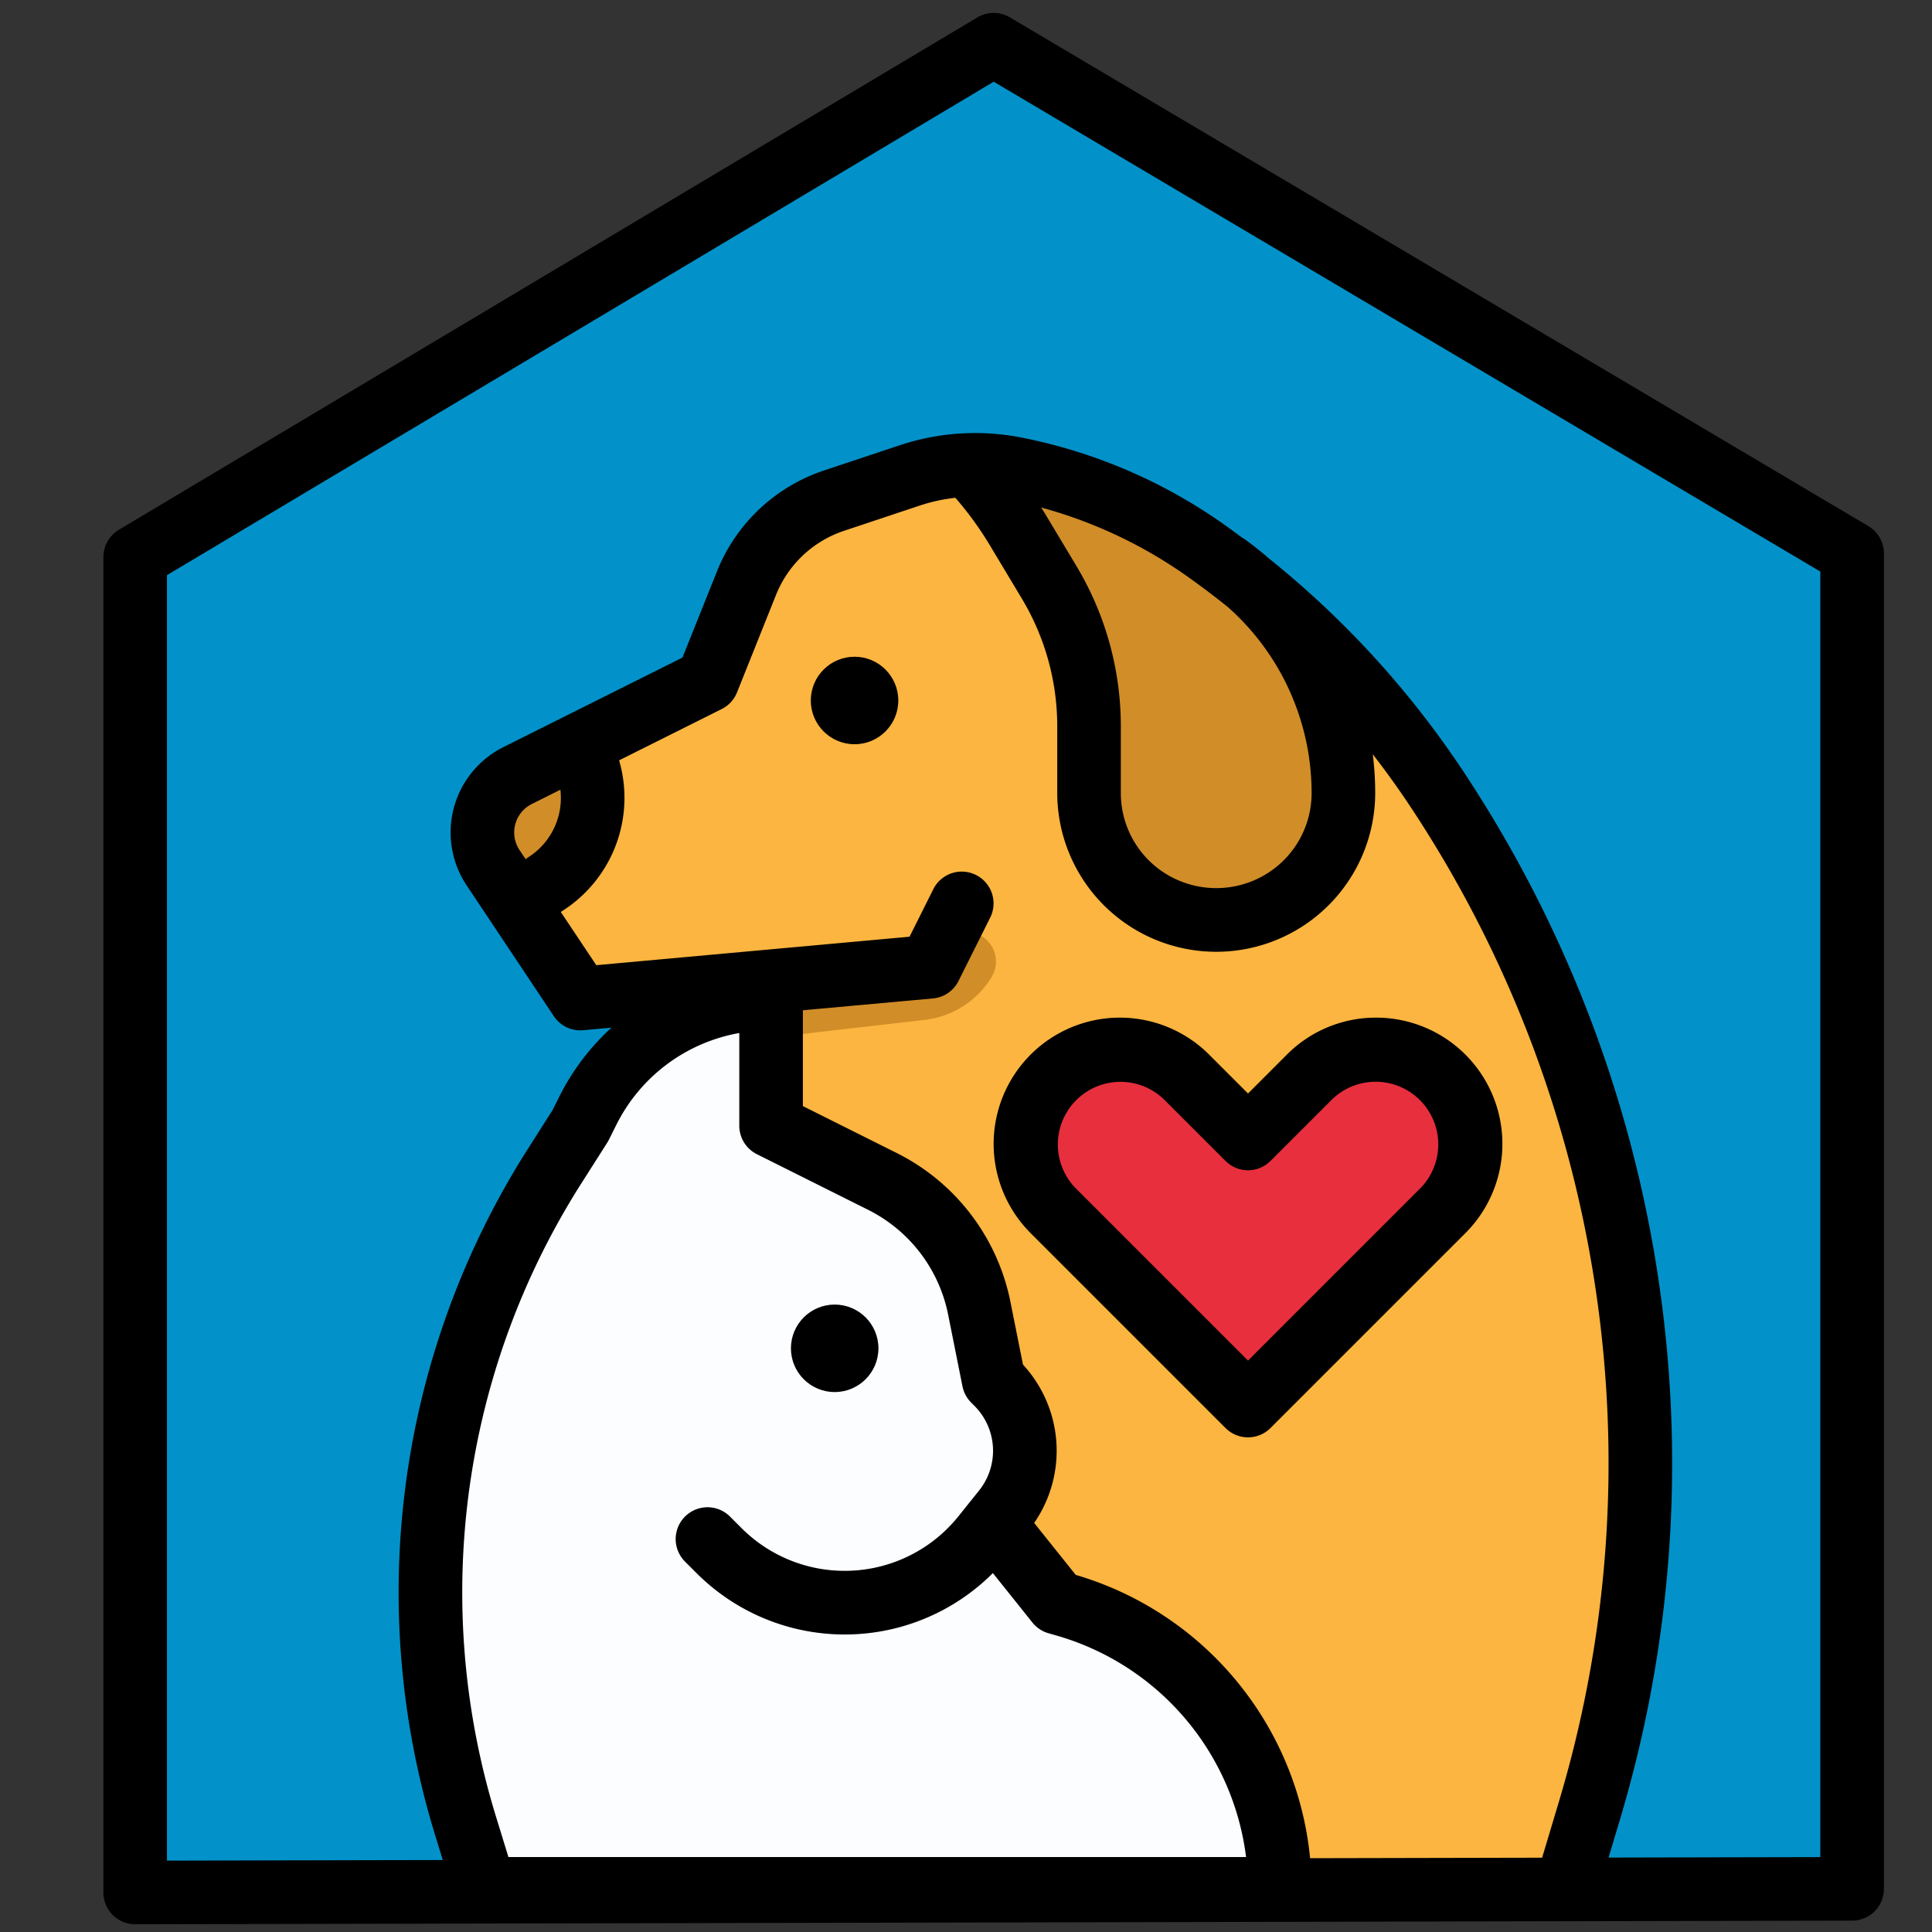 <?xml version="1.0" encoding="UTF-8"?> <svg xmlns="http://www.w3.org/2000/svg" xmlns:v="https://vecta.io/nano" height="35" width="35"><rect width="100%" height="100%" fill="#333333" stroke="none"/><g transform="matrix(.072 0 0 .072 -.431 -.918)"><path d="M472 488l-432 .92v-336L256 24l216 128z" fill="#0292c9"></path><g fill="#fbb540"><path d="M400 489l5.766-20.219a306.312 306.312 0 0 0 10.82-123.8A306.31 306.31 0 0 0 367.24 210.86a228.588 228.588 0 0 0-57.333-59.212A125.419 125.419 0 0 0 261.6 130.72a52.241 52.241 0 0 0-26.76 1.666l-19 6.334a36 36 0 0 0-22.04 20.78L184 184l-47.789 23.894a16 16 0 0 0-6.157 23.187L152 264l47.247-4.3v229.22z"></path><path d="M344 212.22a32 32 0 0 1-64 0V195.5a70.437 70.437 0 0 0-10.03-36.22l-8.15-13.58a91.893 91.893 0 0 0-12.13-15.96l1.67-.03a52.054 52.054 0 0 1 10.24 1.01 125.371 125.371 0 0 1 48.31 20.93q5.07 3.63 9.94 7.52A70.317 70.317 0 0 1 344 212.22zm-200.3 22.64L136 240l-5.95-8.92a16.01 16.01 0 0 1 6.16-23.19l15.74-7.87.05-.02 1.81 5.42a25.649 25.649 0 0 1-10.11 29.44z"></path></g><path d="M369.041 317.359L320 366.4l-49.041-49.041a23.758 23.758 0 0 1-6.959-16.8 23.759 23.759 0 0 1 23.759-23.759 23.758 23.758 0 0 1 16.8 6.959L320 299.2l15.441-15.441a23.758 23.758 0 0 1 16.8-6.959A23.759 23.759 0 0 1 376 300.559a23.758 23.758 0 0 1-6.959 16.8z" fill="#e82f3e"></path><g fill="#d18d28"><circle cx="221" cy="189" r="11"></circle><path d="M199.247 259.705l35.584-3.235a9.316 9.316 0 0 0 7.49-5.113 7.515 7.515 0 1 1 13.135 7.273 22.68 22.68 0 0 1-16.776 10.725L200 273.8zM344 212.22a32 32 0 0 1-64 0V195.5a70.437 70.437 0 0 0-10.03-36.22l-8.15-13.58a91.893 91.893 0 0 0-12.13-15.96l1.67-.03a52.054 52.054 0 0 1 10.24 1.01 125.371 125.371 0 0 1 48.31 20.93l4.61 3.3q2.775 1.98 5.33 4.22A70.317 70.317 0 0 1 344 212.22zm-200.3 22.64L136 240l-5.95-8.92a16.01 16.01 0 0 1 6.16-23.19l15.74-7.87.05-.02 1.81 5.42a25.649 25.649 0 0 1-10.11 29.44z"></path></g><path d="M272 416l2.155.616A74.241 74.241 0 0 1 328 488v1H128l-4.839-16.726a200 200 0 0 1 22.424-166.193L152 296l1.851-3.7a51.192 51.192 0 0 1 45.786-28.3H200v32l27.877 13.939a46 46 0 0 1 24.535 32.122L256 360l.811.811a24 24 0 0 1 1.77 31.963L256 396z" fill="#fbfdff"></path><g fill="#cbcbcb"><path d="M218.516 424a52.355 52.355 0 0 1-37.266-15.436l-2.907-2.907a8 8 0 0 1 11.314-11.314l2.907 2.907a36.7 36.7 0 0 0 54.61-3.024l2.579-3.226a8.002 8.002 0 1 1 12.494 10l-2.58 3.224A52.44 52.44 0 0 1 218.516 424z"></path><circle cx="216" cy="352" r="11"></circle></g><path d="M352.241 268.8a31.548 31.548 0 0 0-22.456 9.3L320 287.887l-9.784-9.784a31.759 31.759 0 1 0-44.916 44.913l49.041 49.042a8 8 0 0 0 11.314 0l49.045-49.042a31.759 31.759 0 0 0-22.459-54.216zm11.144 42.9L320 355.087 276.615 311.7a15.759 15.759 0 0 1 22.285-22.284l15.441 15.441a8 8 0 0 0 11.314 0l15.445-15.442a15.759 15.759 0 0 1 22.285 22.285zm112.694-166.583l-216-128a8 8 0 0 0-8.179.014l-216 128.921a8 8 0 0 0-3.9 6.869v336a8 8 0 0 0 8 8h.017l432-.921a8 8 0 0 0 7.983-8V152a8.005 8.005 0 0 0-3.921-6.883zM192 272.668V296a8 8 0 0 0 4.422 7.155l27.878 13.939a37.752 37.752 0 0 1 20.268 26.536l3.588 17.939a8 8 0 0 0 2.188 4.088l.811.811a15.982 15.982 0 0 1 1.18 21.308L249.756 391l-2.579 3.224a36.7 36.7 0 0 1-54.61 3.024l-2.907-2.907a8 8 0 0 0-11.314 11.314l2.907 2.907a52.7 52.7 0 0 0 74.546-.014L265.753 421a8 8 0 0 0 4.051 2.695l2.153.616A66.568 66.568 0 0 1 319.51 480h-185.6l-3.1-10.079a191.719 191.719 0 0 1 21.526-159.545l6.416-10.081a8.042 8.042 0 0 0 .406-.717l1.851-3.7A42.919 42.919 0 0 1 192 272.668zm84.652 136.342l-10.459-13.074a31.963 31.963 0 0 0-2.814-39.833l-3.122-15.612a53.654 53.654 0 0 0-28.8-37.708L208 291.056v-24.114l32.724-2.975a8 8 0 0 0 6.431-4.389l8-16a8 8 0 0 0-14.31-7.156l-6.008 12.015-78.821 7.163-8.922-13.384 1.047-.7a33.72 33.72 0 0 0 13.619-37.457l25.818-12.909a8 8 0 0 0 3.85-4.184l9.8-24.5a27.946 27.946 0 0 1 17.142-16.165l19-6.334a44.19 44.19 0 0 1 8.995-1.969 84.075 84.075 0 0 1 8.594 11.81l8.148 13.581A62.4 62.4 0 0 1 272 195.5v16.727a40 40 0 1 0 80 0 77.971 77.971 0 0 0-.61-9.7q4.806 6.207 9.194 12.775a299.689 299.689 0 0 1 48.056 130.61 296.584 296.584 0 0 1-10.54 120.57l-4.1 13.684-58.378.125a82.636 82.636 0 0 0-58.97-71.281zM136.71 226.643a8 8 0 0 1 3.079-11.593l7.2-3.6a17.681 17.681 0 0 1-7.719 16.756l-1.046.7zm178.218-61.155A62.526 62.526 0 0 1 336 212.223a23.868 23.868 0 0 1-13.266 21.466 24.119 24.119 0 0 1-21.467 0A23.867 23.867 0 0 1 288 212.223V195.5a78.407 78.407 0 0 0-11.171-40.33l-8.148-13.581-.723-1.142a116.571 116.571 0 0 1 37.3 17.714q4.95 3.533 9.67 7.327zM464 480.017l-53.287.113 2.715-9.05a312.5 312.5 0 0 0 11.1-127.037 315.762 315.762 0 0 0-50.628-137.62 235.614 235.614 0 0 0-48.66-53.177 78.433 78.433 0 0 0-6.062-4.809 8.058 8.058 0 0 0-.761-.479 239.456 239.456 0 0 0-3.856-2.82 132.55 132.55 0 0 0-51.387-22.262 60.306 60.306 0 0 0-30.858 1.921l-19 6.333a43.918 43.918 0 0 0-26.939 25.4l-8.677 21.675-45.069 22.534a24 24 0 0 0-9.236 34.779l5.945 8.916 16 24a8 8 0 0 0 7.38 3.529l7.123-.648a59.447 59.447 0 0 0-13.151 17.4l-1.667 3.334-6.194 9.732a207.691 207.691 0 0 0-23.32 172.84l1.886 6.13L48 480.9V157.463L256.015 33.308 464 156.559z"></path><circle cx="216" cy="352" r="11"></circle><circle cx="221" cy="189" r="11"></circle></g></svg> 